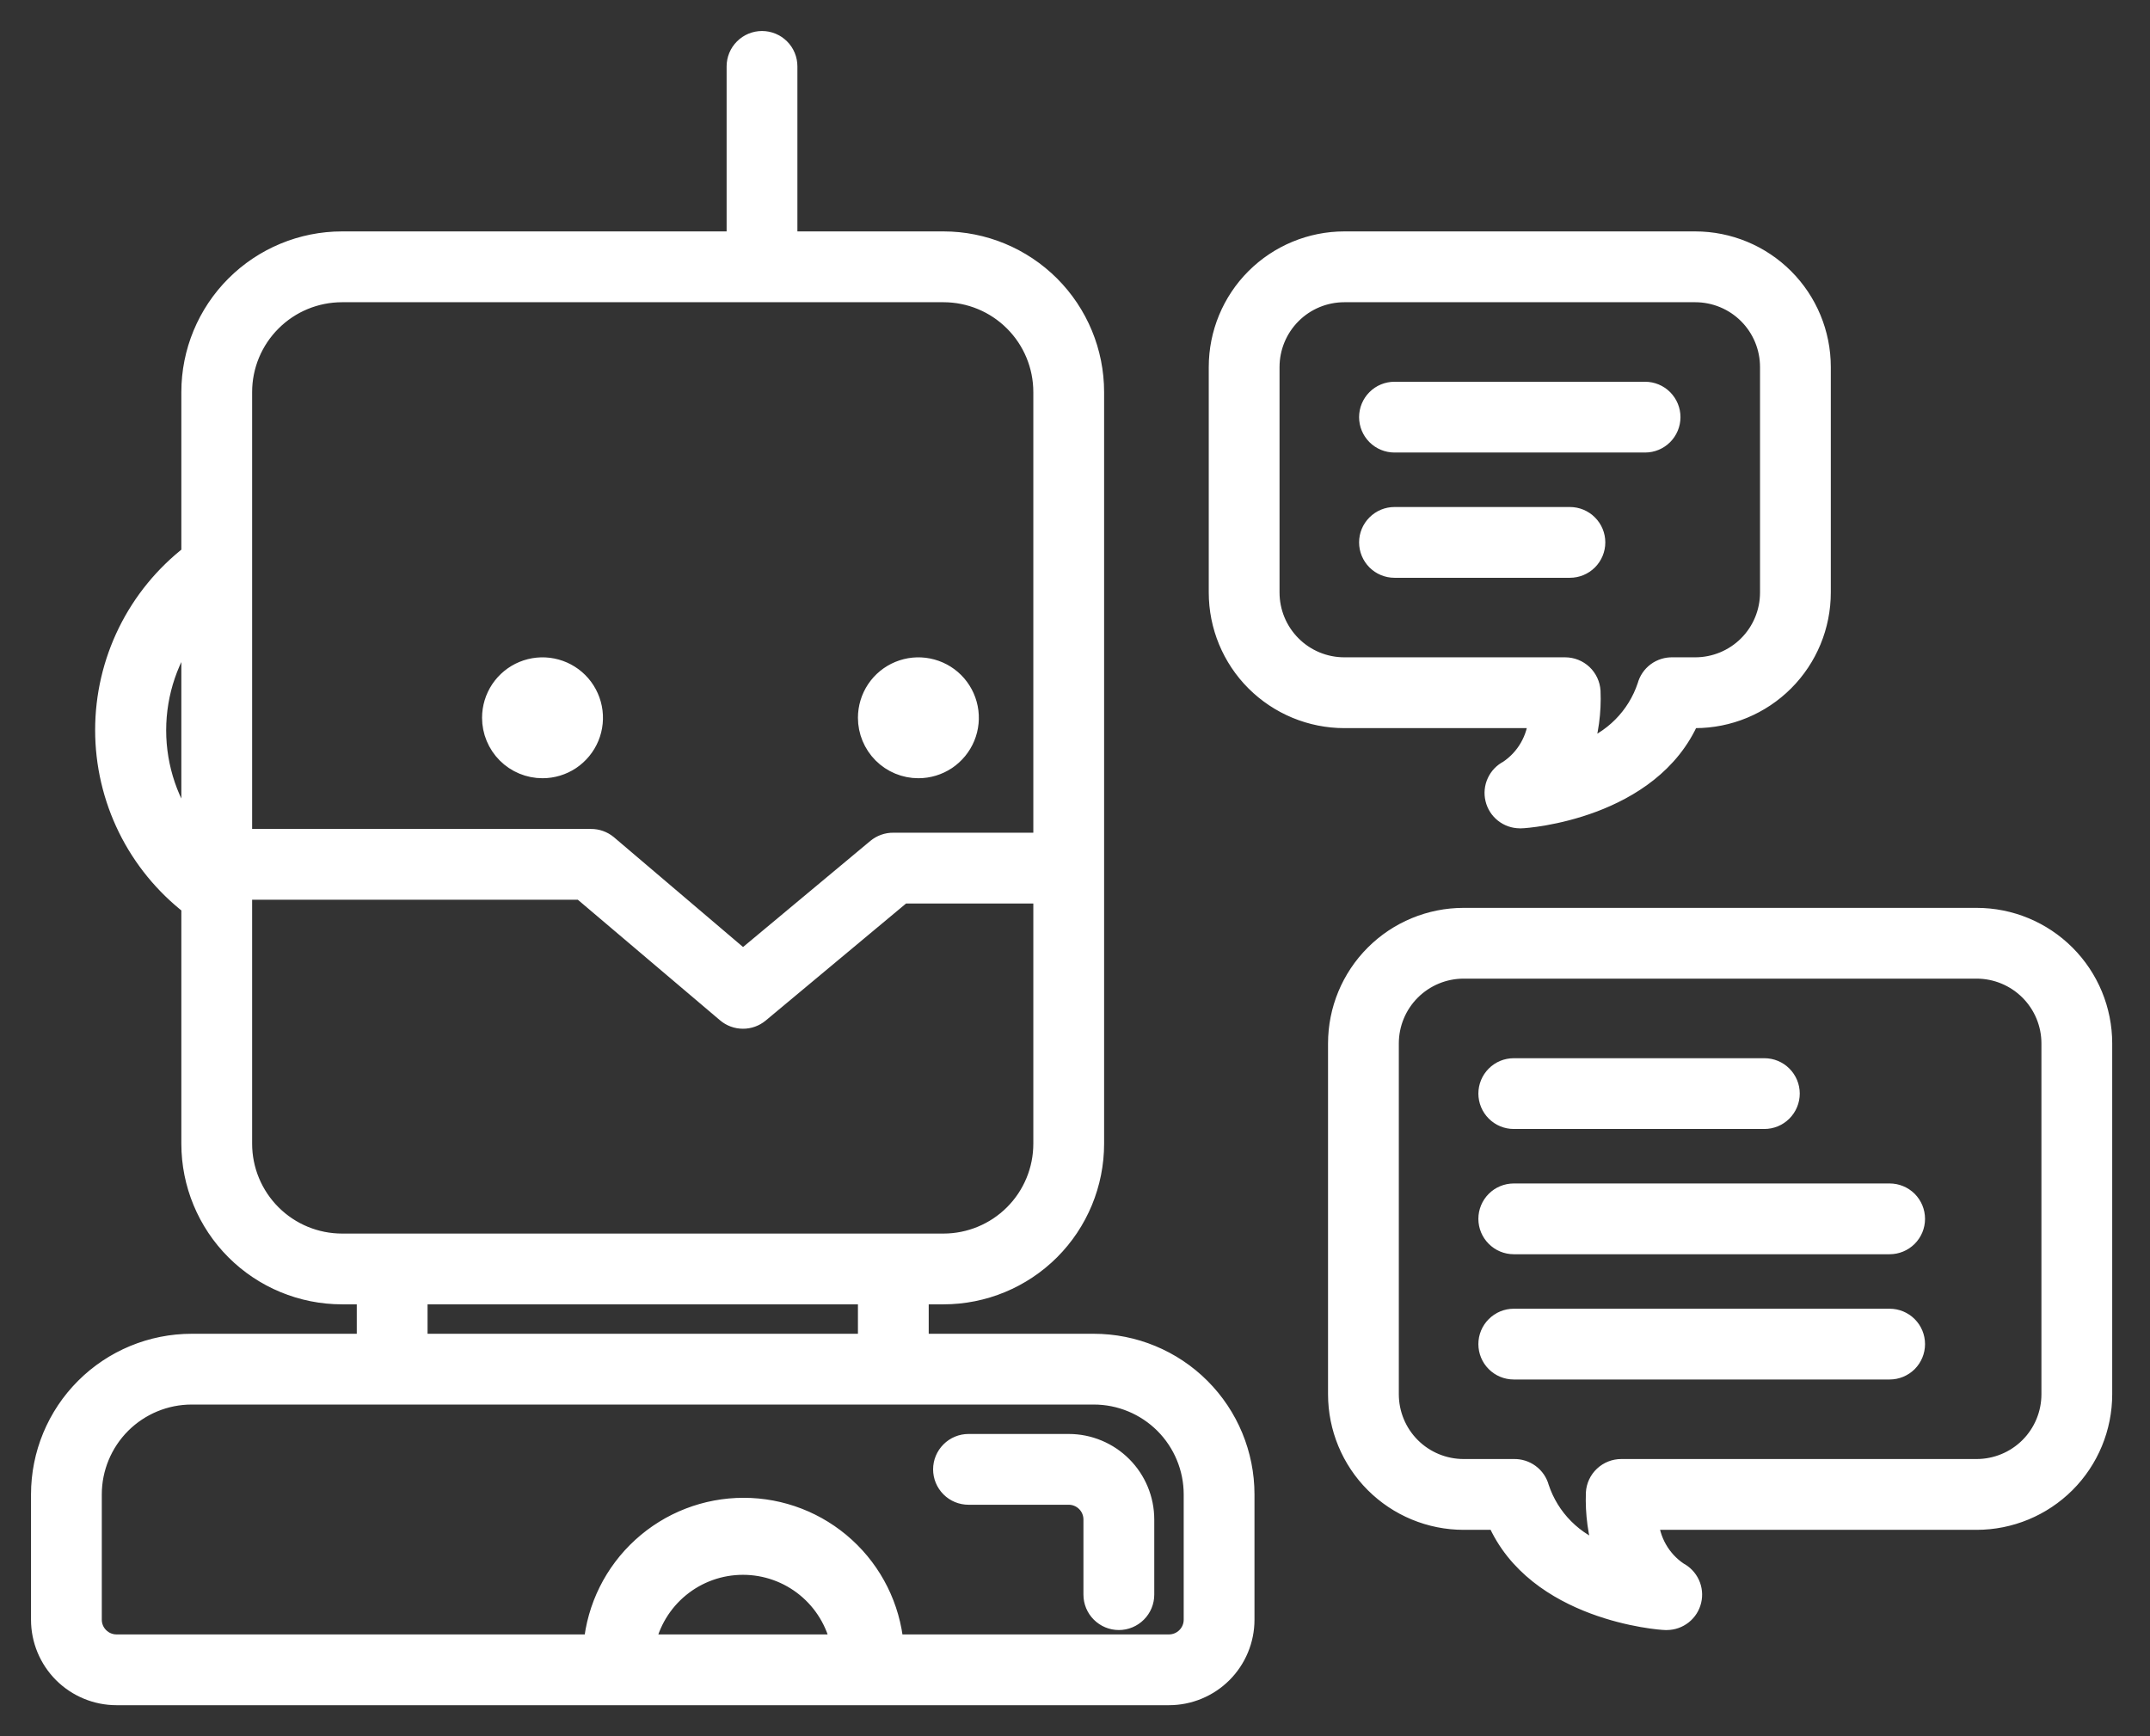 <svg width="52" height="42" viewBox="0 0 52 42" fill="none" xmlns="http://www.w3.org/2000/svg">
<rect x="0" y="0" width="52" height="42" fill="#333333" stroke="none"/>
<path d="M11.909 17.364C11.909 17.124 11.98 16.89 12.113 16.69C12.247 16.491 12.436 16.335 12.657 16.244C12.879 16.152 13.123 16.128 13.358 16.175C13.593 16.222 13.809 16.337 13.978 16.506C14.148 16.676 14.263 16.892 14.31 17.127C14.357 17.362 14.333 17.606 14.241 17.828C14.149 18.049 13.994 18.238 13.795 18.372C13.595 18.505 13.361 18.576 13.121 18.576C12.8 18.576 12.491 18.448 12.264 18.221C12.037 17.993 11.909 17.685 11.909 17.364ZM22.212 18.576C22.452 18.576 22.686 18.505 22.886 18.372C23.085 18.238 23.24 18.049 23.332 17.828C23.424 17.606 23.448 17.362 23.401 17.127C23.354 16.892 23.239 16.676 23.069 16.506C22.9 16.337 22.684 16.222 22.449 16.175C22.213 16.128 21.97 16.152 21.748 16.244C21.527 16.335 21.337 16.491 21.204 16.69C21.071 16.89 21 17.124 21 17.364C21 17.685 21.128 17.993 21.355 18.221C21.582 18.448 21.891 18.576 22.212 18.576ZM30.091 36.151V39.182C30.091 39.664 29.899 40.127 29.558 40.468C29.217 40.808 28.755 41 28.273 41H2.818C2.336 41 1.874 40.808 1.533 40.468C1.192 40.127 1 39.664 1 39.182V36.151C1 35.187 1.383 34.262 2.065 33.58C2.747 32.898 3.672 32.515 4.636 32.515H8.879V31.303H8.273C7.308 31.303 6.383 30.92 5.701 30.238C5.019 29.556 4.636 28.631 4.636 27.667V21.903C3.987 21.402 3.462 20.76 3.1 20.024C2.739 19.289 2.551 18.48 2.551 17.661C2.551 16.841 2.739 16.032 3.1 15.297C3.462 14.561 3.987 13.919 4.636 13.418V9.485C4.636 8.52 5.019 7.596 5.701 6.914C6.383 6.232 7.308 5.848 8.273 5.848H17.824V1.606C17.824 1.445 17.888 1.291 18.002 1.178C18.115 1.064 18.27 1 18.43 1C18.591 1 18.745 1.064 18.859 1.178C18.973 1.291 19.036 1.445 19.036 1.606V5.848H22.818C23.783 5.848 24.707 6.232 25.39 6.914C26.071 7.596 26.454 8.52 26.454 9.485V27.667C26.454 28.631 26.071 29.556 25.39 30.238C24.707 30.92 23.783 31.303 22.818 31.303H22.212V32.515H26.454C27.419 32.515 28.344 32.898 29.026 33.58C29.708 34.262 30.091 35.187 30.091 36.151ZM5.848 13.727V20.303H14.291C14.435 20.301 14.574 20.351 14.685 20.442L17.97 23.236L21.212 20.533C21.323 20.442 21.462 20.392 21.606 20.394H25.242V9.485C25.242 8.842 24.987 8.225 24.532 7.771C24.078 7.316 23.461 7.061 22.818 7.061H8.273C7.63 7.061 7.013 7.316 6.559 7.771C6.104 8.225 5.848 8.842 5.848 9.485V13.727ZM4.636 20.206V15.127C4.074 15.854 3.769 16.747 3.769 17.667C3.769 18.586 4.074 19.479 4.636 20.206ZM8.273 30.091H22.818C23.461 30.091 24.078 29.835 24.532 29.381C24.987 28.926 25.242 28.31 25.242 27.667V21.606H21.824L18.358 24.497C18.248 24.587 18.111 24.637 17.97 24.636C17.825 24.636 17.686 24.585 17.576 24.491L14.067 21.515H5.848V27.667C5.848 28.31 6.104 28.926 6.559 29.381C7.013 29.835 7.63 30.091 8.273 30.091ZM10.091 32.515H21V31.303H10.091V32.515ZM20.346 39.788C20.234 39.24 19.937 38.747 19.504 38.393C19.071 38.039 18.529 37.846 17.97 37.846C17.41 37.846 16.869 38.039 16.436 38.393C16.003 38.747 15.705 39.24 15.594 39.788H20.346ZM28.879 36.151C28.879 35.509 28.623 34.892 28.169 34.437C27.714 33.983 27.098 33.727 26.454 33.727H4.636C3.993 33.727 3.377 33.983 2.922 34.437C2.468 34.892 2.212 35.509 2.212 36.151V39.182C2.212 39.343 2.276 39.497 2.39 39.61C2.503 39.724 2.657 39.788 2.818 39.788H14.364C14.446 38.885 14.864 38.045 15.534 37.434C16.204 36.822 17.078 36.483 17.985 36.483C18.892 36.483 19.766 36.822 20.436 37.434C21.106 38.045 21.523 38.885 21.606 39.788H28.273C28.433 39.788 28.588 39.724 28.701 39.61C28.815 39.497 28.879 39.343 28.879 39.182V36.151ZM25.849 34.939H23.424C23.264 34.939 23.109 35.003 22.996 35.117C22.882 35.231 22.818 35.385 22.818 35.545C22.818 35.706 22.882 35.86 22.996 35.974C23.109 36.088 23.264 36.151 23.424 36.151H25.849C26.009 36.151 26.163 36.215 26.277 36.329C26.391 36.443 26.454 36.597 26.454 36.758V38.576C26.454 38.736 26.518 38.891 26.632 39.004C26.746 39.118 26.9 39.182 27.061 39.182C27.221 39.182 27.375 39.118 27.489 39.004C27.603 38.891 27.667 38.736 27.667 38.576V36.758C27.667 36.275 27.475 35.813 27.134 35.472C26.793 35.131 26.331 34.939 25.849 34.939ZM32.515 17.364C31.712 17.364 30.941 17.044 30.372 16.476C29.804 15.908 29.485 15.137 29.485 14.333V8.879C29.485 8.075 29.804 7.304 30.372 6.736C30.941 6.168 31.712 5.848 32.515 5.848H41C41.804 5.848 42.575 6.168 43.143 6.736C43.711 7.304 44.03 8.075 44.03 8.879V14.333C44.03 15.137 43.711 15.908 43.143 16.476C42.575 17.044 41.804 17.364 41 17.364H40.861C39.915 19.564 36.927 19.788 36.794 19.788H36.758C36.622 19.787 36.49 19.741 36.384 19.656C36.278 19.572 36.203 19.454 36.172 19.322C36.14 19.19 36.154 19.051 36.211 18.928C36.267 18.805 36.364 18.704 36.485 18.642C36.698 18.5 36.875 18.311 37.002 18.089C37.129 17.867 37.203 17.619 37.218 17.364H32.515ZM32.515 16.151H37.855C38.009 16.151 38.158 16.21 38.271 16.316C38.383 16.422 38.451 16.567 38.461 16.721C38.482 17.22 38.414 17.719 38.261 18.194C38.631 18.07 38.967 17.861 39.243 17.584C39.518 17.308 39.726 16.971 39.849 16.6C39.884 16.468 39.963 16.352 40.073 16.27C40.183 16.189 40.318 16.147 40.455 16.151H41C41.482 16.151 41.945 15.96 42.286 15.619C42.627 15.278 42.818 14.816 42.818 14.333V8.879C42.818 8.397 42.627 7.934 42.286 7.593C41.945 7.252 41.482 7.061 41 7.061H32.515C32.033 7.061 31.57 7.252 31.23 7.593C30.889 7.934 30.697 8.397 30.697 8.879V14.333C30.697 14.816 30.889 15.278 31.23 15.619C31.57 15.96 32.033 16.151 32.515 16.151ZM33.727 10.697H39.788C39.949 10.697 40.103 10.633 40.216 10.52C40.33 10.406 40.394 10.252 40.394 10.091C40.394 9.93 40.33 9.776 40.216 9.662C40.103 9.549 39.949 9.485 39.788 9.485H33.727C33.566 9.485 33.412 9.549 33.299 9.662C33.185 9.776 33.121 9.93 33.121 10.091C33.121 10.252 33.185 10.406 33.299 10.52C33.412 10.633 33.566 10.697 33.727 10.697ZM33.727 13.727H37.97C38.13 13.727 38.285 13.663 38.398 13.55C38.512 13.436 38.576 13.282 38.576 13.121C38.576 12.96 38.512 12.806 38.398 12.693C38.285 12.579 38.13 12.515 37.97 12.515H33.727C33.566 12.515 33.412 12.579 33.299 12.693C33.185 12.806 33.121 12.96 33.121 13.121C33.121 13.282 33.185 13.436 33.299 13.55C33.412 13.663 33.566 13.727 33.727 13.727ZM50.836 25.242V33.727C50.836 34.531 50.517 35.302 49.949 35.87C49.38 36.438 48.61 36.758 47.806 36.758H39.861C39.875 37.012 39.948 37.26 40.074 37.482C40.2 37.704 40.376 37.894 40.588 38.036C40.709 38.098 40.805 38.199 40.862 38.322C40.919 38.445 40.933 38.584 40.901 38.716C40.87 38.848 40.795 38.966 40.689 39.05C40.582 39.135 40.451 39.181 40.315 39.182H40.279C40.145 39.182 37.158 38.958 36.212 36.758H35.4C34.596 36.758 33.825 36.438 33.257 35.87C32.689 35.302 32.37 34.531 32.37 33.727V25.242C32.37 24.439 32.689 23.668 33.257 23.1C33.825 22.531 34.596 22.212 35.4 22.212H47.806C48.61 22.212 49.38 22.531 49.949 23.1C50.517 23.668 50.836 24.439 50.836 25.242ZM49.624 25.242C49.624 24.76 49.433 24.298 49.092 23.957C48.751 23.616 48.288 23.424 47.806 23.424H35.4C34.918 23.424 34.455 23.616 34.114 23.957C33.773 24.298 33.582 24.76 33.582 25.242V33.727C33.582 34.209 33.773 34.672 34.114 35.013C34.455 35.354 34.918 35.545 35.4 35.545H36.612C36.749 35.541 36.883 35.583 36.993 35.664C37.103 35.745 37.183 35.862 37.218 35.994C37.341 36.365 37.548 36.702 37.824 36.978C38.1 37.255 38.436 37.464 38.806 37.588C38.656 37.112 38.588 36.614 38.606 36.115C38.615 35.961 38.683 35.816 38.796 35.71C38.909 35.604 39.057 35.545 39.212 35.545H47.806C48.288 35.545 48.751 35.354 49.092 35.013C49.433 34.672 49.624 34.209 49.624 33.727V25.242ZM36.612 27.061H42.673C42.834 27.061 42.988 26.997 43.101 26.883C43.215 26.769 43.279 26.615 43.279 26.454C43.279 26.294 43.215 26.14 43.101 26.026C42.988 25.912 42.834 25.849 42.673 25.849H36.612C36.451 25.849 36.297 25.912 36.184 26.026C36.07 26.14 36.006 26.294 36.006 26.454C36.006 26.615 36.07 26.769 36.184 26.883C36.297 26.997 36.451 27.061 36.612 27.061ZM45.703 28.879H36.612C36.451 28.879 36.297 28.943 36.184 29.056C36.07 29.17 36.006 29.324 36.006 29.485C36.006 29.646 36.07 29.8 36.184 29.913C36.297 30.027 36.451 30.091 36.612 30.091H45.703C45.864 30.091 46.018 30.027 46.132 29.913C46.245 29.8 46.309 29.646 46.309 29.485C46.309 29.324 46.245 29.17 46.132 29.056C46.018 28.943 45.864 28.879 45.703 28.879ZM45.703 31.909H36.612C36.451 31.909 36.297 31.973 36.184 32.087C36.07 32.2 36.006 32.354 36.006 32.515C36.006 32.676 36.07 32.83 36.184 32.944C36.297 33.057 36.451 33.121 36.612 33.121H45.703C45.864 33.121 46.018 33.057 46.132 32.944C46.245 32.83 46.309 32.676 46.309 32.515C46.309 32.354 46.245 32.2 46.132 32.087C46.018 31.973 45.864 31.909 45.703 31.909Z" fill="white" stroke="white" stroke-width="0.5"/>
</svg>

